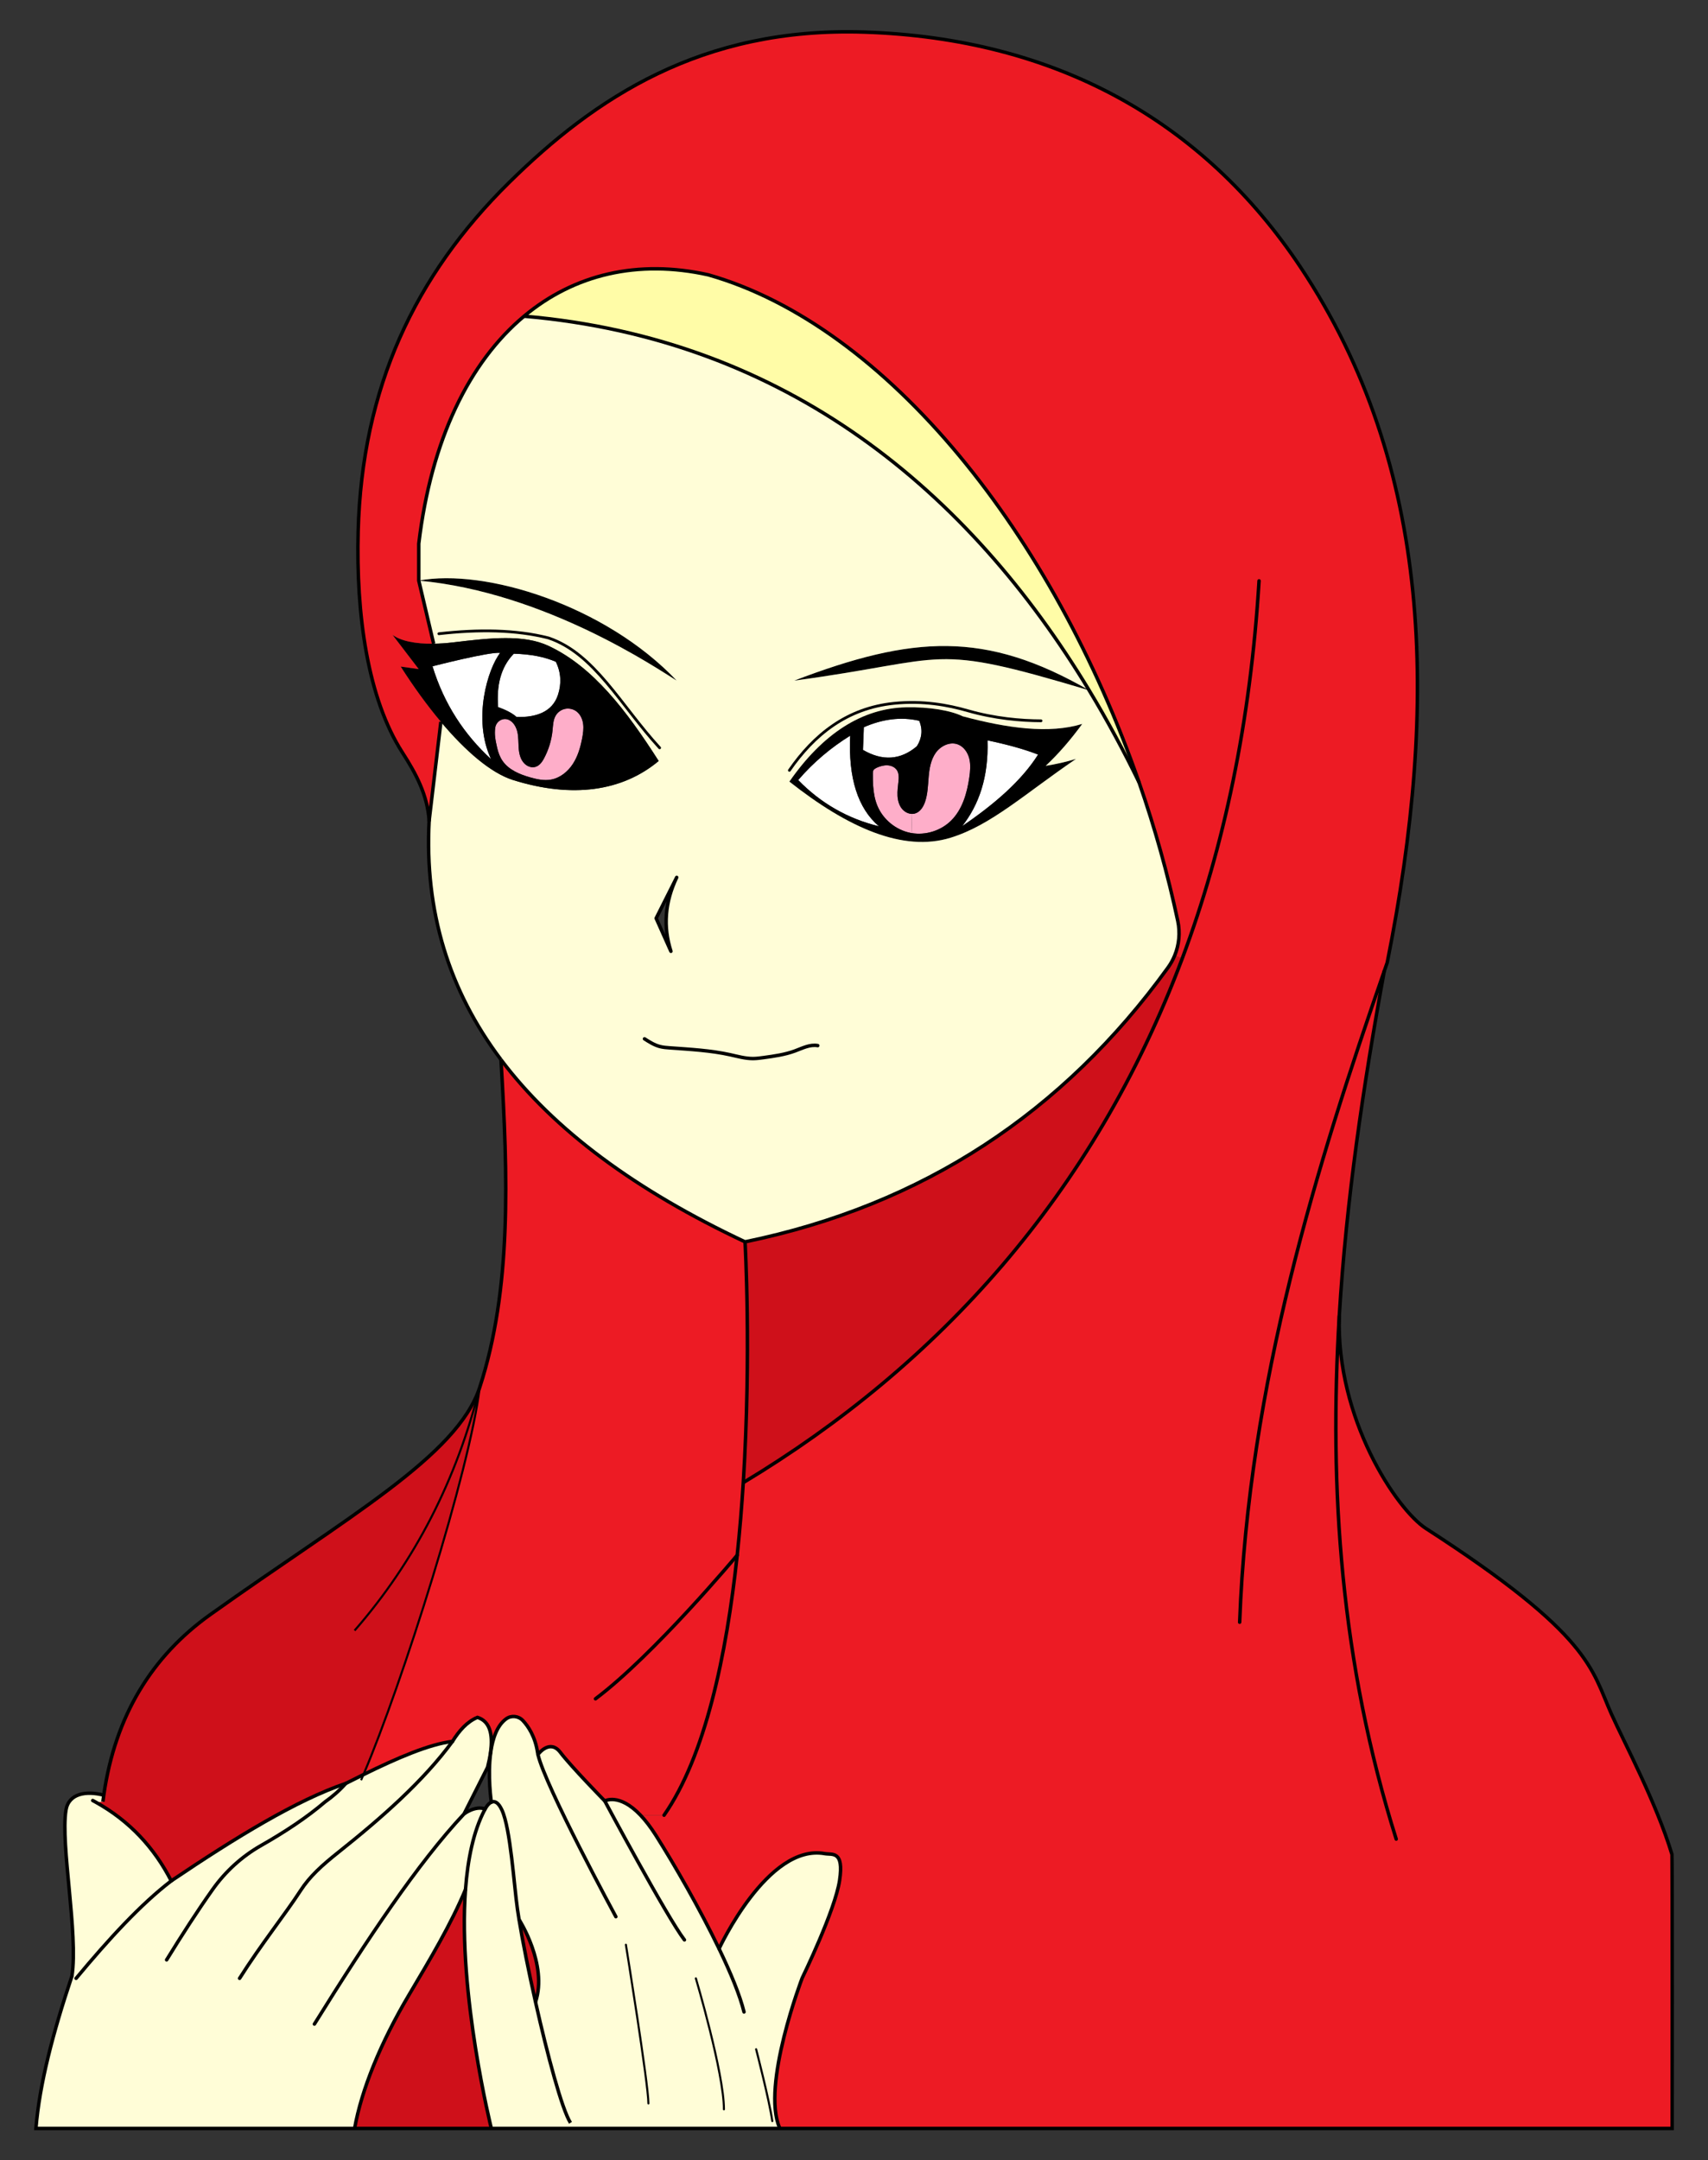 <?xml version="1.0" encoding="utf-8"?>
<svg version="1.1" id="Layer_1" xmlns="http://www.w3.org/2000/svg" xmlns:xlink="http://www.w3.org/1999/xlink" x="0px" y="0px"
	 viewBox="0 0 2465.607 3117.932" enable-background="new 0 0 2465.607 3117.932" xml:space="preserve">
<rect x="0" y="0" width="2465.607" height="3117.932" fill="#333333" stroke="none"/>
<g id="XMLID_1_">
	<g>
		<g id="XMLID_2_">
			<g>
				<path fill="#CF101A" d="M749.295,2770.457c0,0,41.81,64.81,23.77,119.1c-9.93-44.13-18.64-87.7-23.78-119.1H749.295z"/>
				<path fill="#FFFFFF" d="M1389.025,1192.337c24.08-30.8,38.15-70.38,36.5-123.75c27.7,5.79,52.44,12.49,73,20.5
					C1474.545,1127.007,1435.445,1160.697,1389.025,1192.337z"/>
				<path d="M1572.275,996.387c-234.38-70.16-197.06-44.78-425.75-14.05C1317.645,917.017,1422.435,909.947,1572.275,996.387z"/>
				<path fill="#FEAEC9" d="M1316.585,1174.697c1.33,0.02,2.67-0.14,3.98-0.49c7.46-1.99,12.21-9.35,14.74-16.65
					c4-11.53,4.22-23.96,5.26-36.13c1.04-12.16,3.12-24.74,10.13-34.73c7.02-9.99,20.24-16.55,31.73-12.42
					c8.66,3.12,14.55,11.6,16.78,20.53s1.35,18.32,0.02,27.43c-3.32,22.62-9.97,45.98-26.2,62.09
					c-14.75,14.64-36.78,21.53-57.25,18.02L1316.585,1174.697z"/>
				<path fill="#FFFFFF" d="M1247.025,1049.587c26.79-11.63,53.47-15.45,80-9.25c5.26,12.98,3.81,25.2-3.5,36.75
					c-23.72,20.05-49.67,21.57-77.75,5.25L1247.025,1049.587z"/>
				<path fill="#FEAEC9" d="M1314.265,1202.067c-20.89-4.14-39.32-19.15-47.58-38.78c-3.93-9.33-5.61-19.42-6.27-29.47
					c-0.33-5.1-0.41-10.2-0.39-15.3c0.01-3.22-0.42-6.58,2.5-8.63c4.06-2.85,9.93-4.64,14.81-5.2c6.58-0.75,13.93,1.44,17.48,7.03
					c3.02,4.77,2.73,10.86,2.13,16.48c-0.71,6.79-1.7,13.6-1.32,20.43c0.38,6.82,2.26,13.78,6.67,19c3.53,4.18,8.89,7.01,14.29,7.07
					l-0.81,27.65C1315.275,1202.257,1314.765,1202.167,1314.265,1202.067z"/>
				<path fill="#FFFFFF" d="M1227.275,1061.837c-2.81,61.28,11.09,104.8,41.5,130.75c-45.29-11.13-84.11-33.42-116.5-66.75
					C1174.775,1099.687,1199.995,1078.767,1227.275,1061.837z"/>
				<path d="M1425.525,1068.587c1.65,53.37-12.42,92.95-36.5,123.75c46.42-31.64,85.52-65.33,109.5-103.25
					C1477.965,1081.077,1453.225,1074.377,1425.525,1068.587z M1268.775,1192.587c-30.41-25.95-44.31-69.47-41.5-130.75
					c-27.28,16.93-52.5,37.85-75,64C1184.665,1159.167,1223.485,1181.457,1268.775,1192.587z M1245.775,1082.337
					c28.08,16.32,54.03,14.8,77.75-5.25c7.31-11.55,8.76-23.77,3.5-36.75c-26.53-6.2-53.21-2.38-80,9.25L1245.775,1082.337z
					 M1372.275,1209.087c-68.46,21.09-147.99-14.12-232.75-81c48.22-69.31,105.04-106.01,168.75-107.25
					c33.69-0.66,64.08,4.57,81.5,13c64.9,17.36,124.86,25.57,172.5,11c-16.6,22.73-34.12,43.07-52.75,60.5
					c15.18-2.42,29.74-5.77,43.75-10C1479.525,1145.587,1430.785,1191.067,1372.275,1209.087z M1277.335,1104.687
					c-4.88,0.56-10.75,2.35-14.81,5.2c-2.92,2.05-2.49,5.41-2.5,8.63c-0.02,5.1,0.06,10.2,0.39,15.3
					c0.66,10.05,2.34,20.14,6.27,29.47c8.26,19.63,26.69,34.64,47.58,38.78c0.5,0.1,1.01,0.19,1.51,0.28
					c20.47,3.51,42.5-3.38,57.25-18.02c16.23-16.11,22.88-39.47,26.2-62.09c1.33-9.11,2.21-18.5-0.02-27.43s-8.12-17.41-16.78-20.53
					c-11.49-4.13-24.71,2.43-31.73,12.42c-7.01,9.99-9.09,22.57-10.13,34.73c-1.04,12.17-1.26,24.6-5.26,36.13
					c-2.53,7.3-7.28,14.66-14.74,16.65c-1.31,0.35-2.65,0.51-3.98,0.49c-5.4-0.06-10.76-2.89-14.29-7.07
					c-4.41-5.22-6.29-12.18-6.67-19c-0.38-6.83,0.61-13.64,1.32-20.43c0.6-5.62,0.89-11.71-2.13-16.48
					C1291.265,1106.127,1283.915,1103.937,1277.335,1104.687z"/>
				<path fill="#CF101A" d="M1706.685,1383.287c-127.69,340.69-353.09,587.39-632.82,756.05l-0.87-0.05
					c11.66-186.02,2.53-346.95,2.53-346.95c257.33-52.89,459.3-186.98,610.42-395.67c3.96-5.47,7.22-11.34,9.74-17.48
					L1706.685,1383.287z"/>
				<path fill="#FFFCA7" d="M756.495,456.387c72.25-60.44,164.4-82.34,266.03-59.72c259.33,74.01,497.91,376.17,621.75,732.47
					c-22.05-45.42-46.01-89.81-72-132.75C1399.365,710.537,1137.295,489.107,756.495,456.387z"/>
				<path fill="#FFFFFF" d="M802.365,955.167c7.65,15.52,8.34,32.02,3,48c-8.15,24.38-31.32,32.43-59.67,31.67
					c-6.15-5.63-15.46-10.28-26.67-14.33c-2.2-30.2,3.16-56.89,22.67-77C766.355,944.147,786.405,948.167,802.365,955.167z"/>
				<path fill="#FEAEC9" d="M725.665,1098.467c-4-5.7-6.45-12.36-7.98-19.15c-2.43-10.79-4.25-19.29-2.73-29.19
					c1.43-9.28,11.26-15.05,19.75-11.04c0.27,0.12,0.54,0.26,0.81,0.41c6.36,3.52,10.01,10.6,11.51,17.72
					c1.5,7.11,1.2,14.45,1.68,21.7c0.55,8.49,2.34,17.32,8.65,23.43c2.98,2.88,6.83,4.78,10.96,4.98
					c8.78,0.43,13.67-6.42,17.2-13.07c6.55-12.36,10.69-26,12.1-39.91c0.76-7.48,0.85-15.42,4.77-21.84
					c2.99-4.91,8.15-8.46,13.82-9.49c5.66-1.03,11.74,0.46,16.28,4c5.42,4.23,8.41,11,9.31,17.82c0.9,6.82-0.08,13.74-1.37,20.49
					c-2.49,13.08-6.24,26.16-13.52,37.31c-7.28,11.15-18.5,20.25-31.61,22.56c-10.03,1.78-20.31-0.45-30.09-3.26
					C750.175,1117.627,734.655,1111.257,725.665,1098.467z"/>
				<path fill="#FFFDD7" d="M700.275,2610.877c1.42-2.59,4.74-7.88,9.02-9.81c4.4-1.99,9.81-0.43,15.23,11.27
					c12.5,27,17.33,107.56,22.5,143.5c0.65,4.5,1.4,9.39,2.26,14.62c5.14,31.4,13.85,74.97,23.78,119.1
					c17.26,76.72,38.19,155.13,50.46,174.28v8.17h-114.23c0,0-48.47-194.22-37.31-344.98c3.24-43.86,11.54-84.04,27.54-114.69
					C699.525,2612.337,699.785,2611.767,700.275,2610.877z"/>
				<path fill="#FFFDD7" d="M1038.015,2812.597c0,0,70.25-152.21,152.51-137.26c10.85,1.97,28-5,21.5,38.5s-54,141-54,141
					s-59.53,155.5-32.51,216.5v0.67h-301.99v-8.17c-12.27-19.15-33.2-97.56-50.46-174.28c18.04-54.29-23.77-119.1-23.77-119.1h-0.01
					c-0.86-5.23-1.61-10.12-2.26-14.62c-5.17-35.94-10-116.5-22.5-143.5c-5.42-11.7-10.83-13.26-15.23-11.27
					c0,0-5.78-38.13-0.82-72.56c2.84-19.74,9.21-38.27,22.22-47.71c7.42-5.39,17.79-4.27,24.06,2.42
					c7.71,8.23,17.76,22.97,21.27,46.12c0.14,0.89,0.32,1.87,0.56,2.92c1.1-1.48,17.47-22.72,32.44-2.92c15.5,20.5,64,70,64,70
					s20.65-11.99,51.61,20.56c6.98,7.34,14.48,16.94,22.39,29.44C973.785,2691.657,1010.425,2755.277,1038.015,2812.597z"/>
				<path fill="#ED1B24" d="M958.625,2619.867l-33.99,0.03c-30.96-32.55-51.61-20.56-51.61-20.56s-48.5-49.5-64-70
					c-14.97-19.8-31.34,1.44-32.44,2.92c-0.24-1.05-0.42-2.03-0.56-2.92c-3.51-23.15-13.56-37.89-21.27-46.12
					c-6.27-6.69-16.64-7.81-24.06-2.42c-13.01,9.44-19.38,27.97-22.22,47.71l-0.22-0.03c3.53-26.6-1.64-44.4-19.06-49.81
					c-15.2,6.4-26.35,19.32-36,34.67c-33.44,4.08-79.1,23.63-128.5,47.92c55.79-130.78,153.54-439.08,167.83-558.92
					c46.15-141.63,40.74-304.48,30.64-472.98c76.75,102,195.04,188.99,352.36,262.98c0,0,9.13,160.93-2.53,346.95
					c-2.16,34.53-5.03,69.93-8.82,105.33C1048.655,2389.757,1017.865,2534.817,958.625,2619.867z"/>
				<path fill="#FFFFFF" d="M722.025,942.337c-17.66,22.5-40.33,95.5-13.16,153.33c-38.62-35.56-67.76-79.38-84.5-134
					C624.365,961.667,707.195,940.337,722.025,942.337z"/>
				<path fill="#FFFDD7" d="M109.865,2855.337c47.21-56.77,93.48-107.06,137.33-140.67c93.53-63.09,181.57-116.84,252-140.66
					c8.58-4.35,17.09-8.62,25.5-12.75c49.4-24.29,95.06-43.84,128.5-47.92c9.65-15.35,20.8-28.27,36-34.67
					c17.42,5.41,22.59,23.21,19.06,49.81c-0.91,6.83-2.4,14.25-4.39,22.19l-34,67.34c0,0,15.95-12.35,30.41-7.13
					c-0.49,0.89-0.75,1.46-0.75,1.46c-16,30.65-24.3,70.83-27.54,114.69c-20.76,49.92-50.51,99.78-81.96,152.81
					c-40.49,68.28-67.97,135.59-78.16,192.17h-460c5.14-64.46,24.98-139.25,51.6-218.8L109.865,2855.337z"/>
				<path fill="#CF101A" d="M590.025,2879.837c31.45-53.03,61.2-102.89,81.96-152.81c-11.16,150.76,37.31,344.98,37.31,344.98
					h-197.43C522.055,3015.427,549.535,2948.117,590.025,2879.837z"/>
				<path d="M976.865,982.337c-26.2-15.93-188.5-127.4-372.34-144.33C700.035,819.877,873.785,873.527,976.865,982.337z"/>
				<path fill="#FFFDD7" d="M792.195,932.337c-36.23-17.03-84.03-11.62-138.17-5.17c-9.82,1.17-19.22,1.8-28.04,1.9l-21.46-91.06
					c183.84,16.93,346.14,128.4,372.34,144.33c-103.08-108.81-276.83-162.46-372.34-144.33v-53.34
					c17.86-150.23,73.04-262.26,151.97-328.28c380.8,32.72,642.87,254.15,815.78,540c-149.84-86.44-254.63-79.37-425.75-14.05
					c228.69-30.73,191.37-56.11,425.75,14.05c25.99,42.94,49.95,87.33,72,132.75c22.69,65.26,41.53,132.35,55.94,200.18
					c3.58,16.85,1.91,34.22-4.53,49.87c-2.52,6.14-5.78,12.01-9.74,17.48c-151.12,208.69-353.09,342.78-610.42,395.67
					c-157.32-73.99-275.61-160.98-352.36-262.98v-0.01c-75.24-99.97-110.57-214.34-103.64-345.01l16.89-142.54
					c35.79,42.58,72.51,74.09,104.28,84.04c85,26.62,157.45,16.54,210.17-27.5C904.365,1025.507,856.115,962.387,792.195,932.337z
					 M1308.275,1020.837c-63.71,1.24-120.53,37.94-168.75,107.25c84.76,66.88,164.29,102.09,232.75,81
					c58.51-18.02,107.25-63.5,181-113.75c-14.01,4.23-28.57,7.58-43.75,10c18.63-17.43,36.15-37.77,52.75-60.5
					c-47.64,14.57-107.6,6.36-172.5-11C1372.355,1025.407,1341.965,1020.177,1308.275,1020.837z M968.525,1373.007
					c-11.44-35.56-8.66-71.11,8.34-106.67l-29.67,59L968.525,1373.007z"/>
				<path d="M741.695,943.507c-19.51,20.11-24.87,46.8-22.67,77c11.21,4.05,20.52,8.7,26.67,14.33
					c28.35,0.76,51.52-7.29,59.67-31.67c5.34-15.98,4.65-32.48-3-48C786.405,948.167,766.355,944.147,741.695,943.507z
					 M717.685,1079.317c1.53,6.79,3.98,13.45,7.98,19.15c8.99,12.79,24.51,19.16,39.54,23.47c9.78,2.81,20.06,5.04,30.09,3.26
					c13.11-2.31,24.33-11.41,31.61-22.56c7.28-11.15,11.03-24.23,13.52-37.31c1.29-6.75,2.27-13.67,1.37-20.49
					c-0.9-6.82-3.89-13.59-9.31-17.82c-4.54-3.54-10.62-5.03-16.28-4c-5.67,1.03-10.83,4.58-13.82,9.49
					c-3.92,6.42-4.01,14.36-4.77,21.84c-1.41,13.91-5.55,27.55-12.1,39.91c-3.53,6.65-8.42,13.5-17.2,13.07
					c-4.13-0.2-7.98-2.1-10.96-4.98c-6.31-6.11-8.1-14.94-8.65-23.43c-0.48-7.25-0.18-14.59-1.68-21.7
					c-1.5-7.12-5.15-14.2-11.51-17.72c-0.27-0.15-0.54-0.29-0.81-0.41c-8.49-4.01-18.32,1.76-19.75,11.04
					C713.435,1060.027,715.255,1068.527,717.685,1079.317z M654.025,927.167c54.14-6.45,101.94-11.86,138.17,5.17
					c63.92,30.05,112.17,93.17,158.67,166c-52.72,44.04-125.17,54.12-210.17,27.5c-31.77-9.95-68.49-41.46-104.28-84.04
					c-19.98-23.76-39.67-50.96-58.05-79.79l26,3.66l-37.84-49.5c11.46,8.77,32.81,13.23,59.46,12.9
					C634.805,928.967,644.205,928.337,654.025,927.167z M708.865,1095.667c-27.17-57.83-4.5-130.83,13.16-153.33
					c-14.83-2-97.66,19.33-97.66,19.33C641.105,1016.287,670.245,1060.107,708.865,1095.667z"/>
				<path fill="#ED1B24" d="M1190.525,2675.337c-82.26-14.95-152.51,137.26-152.51,137.26c-27.59-57.32-64.23-120.94-90.99-163.26
					c-7.91-12.5-15.41-22.1-22.39-29.44l33.99-0.03c59.24-85.05,90.03-230.11,105.55-375.25c3.79-35.4,6.66-70.8,8.82-105.33
					l0.87,0.05c279.73-168.66,505.13-415.36,632.82-756.05l-11-4.1c6.44-15.65,8.11-33.02,4.53-49.87
					c-14.41-67.83-33.25-134.92-55.94-200.18c-123.84-356.3-362.42-658.46-621.75-732.47c-101.63-22.62-193.78-0.72-266.03,59.72
					c-78.93,66.02-134.11,178.05-151.97,328.28v53.34l21.46,91.06c-26.65,0.33-48-4.13-59.46-12.9l37.84,49.5l-26-3.66
					c18.38,28.83,38.07,56.03,58.05,79.79l-16.89,142.54c-2.66-37.03-18.65-67.15-38.5-98c-50.5-78.5-67.21-199.8-64-320
					c5.52-206.27,81.7-368.71,218-503c123.55-121.72,277.54-224.76,513-217c275.74,9.09,488.97,128.19,629.5,339.5
					c190.36,286.22,200.05,628.7,125,1003.5c-1.42,4.06-2.84,8.14-4.26,12.22h0.01c-30.28,164.94-54.84,330.76-64.93,497.35
					c-4.93,148.42,82.62,279.74,125.18,307.19c239.13,154.24,238.82,203.15,267.62,267.62c17.95,40.19,64.52,127.18,87.38,202.62
					c0.68,2.23,0.34,395.67,0.34,395.67h-1288.35v-0.67c-27.02-61,32.51-216.5,32.51-216.5s47.5-97.5,54-141
					S1201.375,2677.307,1190.525,2675.337z"/>
				<path fill="#CF101A" d="M692.525,2002.337c-14.29,119.84-112.04,428.14-167.83,558.92c-8.41,4.13-16.92,8.4-25.5,12.75
					c-70.43,23.82-158.47,77.57-252,140.66c-24.61-48.03-60.17-86.39-108.6-113.42l9.93-0.91c0.39-3.15,0.81-6.28,1.26-9.38
					c16.43-114.86,69.86-200.78,153.74-260.62C501.035,2189.437,660.175,2101.627,692.525,2002.337z"/>
				<path fill="#FFFDD7" d="M95.195,2612.667c3.91-24.41,29.43-28.27,54.59-21.71c-0.45,3.1-0.87,6.23-1.26,9.38l-9.93,0.91
					c48.43,27.03,83.99,65.39,108.6,113.42c-43.85,33.61-90.12,83.9-137.33,140.67l-6.4-2.13c0.13-0.4,0.27-0.8,0.4-1.2
					C113.175,2791.117,87.195,2662.667,95.195,2612.667z"/>
			</g>
			<g>
				<path fill="none" stroke="#000000" stroke-width="5" stroke-miterlimit="10" d="M723.165,1529.357
					c76.75,102,195.04,188.99,352.36,262.98c257.33-52.89,459.3-186.98,610.42-395.67c3.96-5.47,7.22-11.34,9.74-17.48
					c6.44-15.65,8.11-33.02,4.53-49.87c-14.41-67.83-33.25-134.92-55.94-200.18c-123.84-356.3-362.42-658.46-621.75-732.47
					c-101.63-22.62-193.78-0.72-266.03,59.72c-78.93,66.02-134.11,178.05-151.97,328.28v53.34l21.46,91.06"/>
				<path fill="none" stroke="#000000" stroke-width="5" stroke-miterlimit="10" d="M636.415,1041.797l-16.89,142.54
					c-6.93,130.67,28.4,245.04,103.64,345.01"/>
				<path fill="none" stroke="#000000" stroke-width="5" stroke-linecap="round" stroke-miterlimit="10" d="M619.525,1184.337
					c-2.66-37.03-18.65-67.15-38.5-98c-50.5-78.5-67.21-199.8-64-320c5.52-206.27,81.7-368.71,218-503
					c123.55-121.72,277.54-224.76,513-217c275.74,9.09,488.97,128.19,629.5,339.5c190.36,286.22,200.05,628.7,125,1003.5
					c-1.42,4.06-2.84,8.14-4.26,12.22c-96.67,278.07-195.93,594.84-208.74,939.78"/>
				<path fill="none" stroke="#000000" stroke-width="5" stroke-linecap="round" stroke-miterlimit="10" d="M1817.525,838.337
					c-12.31,203.56-50.76,384.66-110.84,544.95c-127.69,340.69-353.09,587.39-632.82,756.05"/>
				<path fill="none" stroke="#000000" stroke-width="5" stroke-linecap="round" stroke-miterlimit="10" d="M1075.525,1792.337
					c0,0,9.13,160.93-2.53,346.95c-2.16,34.53-5.03,69.93-8.82,105.33c-15.52,145.14-46.31,290.2-105.55,375.25"/>
				<path fill="none" stroke="#000000" stroke-width="5" stroke-linecap="round" stroke-miterlimit="10" d="M1064.175,2244.617
					c0,0-120.54,144.26-204.54,207.25"/>
				<path fill="none" stroke="#000000" stroke-width="5" stroke-miterlimit="10" d="M756.495,456.387
					c380.8,32.72,642.87,254.15,815.78,540c25.99,42.94,49.95,87.33,72,132.75"/>
				<path fill="none" stroke="#000000" stroke-width="5" stroke-linecap="round" stroke-miterlimit="10" d="M1998.275,1401.557
					c-30.28,164.94-54.84,330.76-64.93,497.35c-15.16,250.19,2.34,502.12,82.18,755.43"/>
				<path fill="none" stroke="#000000" stroke-width="5" stroke-miterlimit="10" d="M723.165,1529.347v0.01
					c10.1,168.5,15.51,331.35-30.64,472.98c-32.35,99.29-191.49,187.1-389,328c-83.88,59.84-137.31,145.76-153.74,260.62
					c-0.45,3.1-0.87,6.23-1.26,9.38"/>
				<path fill="none" stroke="#000000" stroke-width="5" stroke-linecap="round" stroke-miterlimit="10" d="M1180.475,1509.117
					c-11.28-2.06-22.26,3.77-33.01,7.74c-14.42,5.32-29.79,7.45-45.02,9.54c-5.08,0.69-10.17,1.39-15.3,1.42
					c-11.16,0.05-22.04-3.06-32.93-5.47c-28.58-6.32-57.97-7.84-87.16-9.95c-4.97-0.35-9.98-0.74-14.79-2.03
					c-7.92-2.12-14.96-6.6-21.87-11.02"/>
				
					<path fill="none" stroke="#000000" stroke-width="5" stroke-linecap="round" stroke-linejoin="round" stroke-miterlimit="10" d="
					M976.865,1266.337l-29.67,59l21.33,47.67C957.085,1337.447,959.865,1301.897,976.865,1266.337z"/>
				
					<path fill="none" stroke="#000000" stroke-width="4" stroke-linecap="round" stroke-linejoin="round" stroke-miterlimit="10" d="
					M633.525,914.667c57.28-6.47,110.74-5.93,158,6c66.5,22.17,104,96.92,160.67,158.67"/>
				
					<path fill="none" stroke="#000000" stroke-width="4" stroke-linecap="round" stroke-linejoin="round" stroke-miterlimit="10" d="
					M1139.525,1111.837c35.45-51.24,82.88-89.86,151.25-96.75c41.32-4.16,77.33,2.37,106.5,10.75c38.84,11.15,76.49,14.4,105.5,14.5
					"/>
				<path fill="none" stroke="#000000" stroke-width="3" stroke-miterlimit="10" d="M521.195,2569.337c1.14-2.61,2.31-5.31,3.5-8.08
					c55.79-130.78,153.54-439.08,167.83-558.92c-33.62,133.98-93.62,251.12-180.66,351"/>
				<path fill="none" stroke="#000000" stroke-width="5" stroke-miterlimit="10" d="M151.195,2591.337
					c-0.47-0.13-0.94-0.26-1.41-0.38c-25.16-6.56-50.68-2.7-54.59,21.71c-8,50,17.98,178.45,8.67,239.34c-0.13,0.4-0.27,0.8-0.4,1.2
					c-26.62,79.55-46.46,154.34-51.6,218.8h460h197.43h114.23h301.99h1288.35c0,0,0.34-393.44-0.34-395.67
					c-22.86-75.44-69.43-162.43-87.38-202.62c-28.8-64.47-28.49-113.38-267.62-267.62c-42.56-27.45-130.11-158.77-125.18-307.19"/>
				<path fill="none" stroke="#000000" stroke-width="5" stroke-linecap="round" stroke-miterlimit="10" d="M133.865,2598.667
					c1.59,0.85,3.16,1.71,4.73,2.58c48.43,27.03,83.99,65.39,108.6,113.42c-43.85,33.61-90.12,83.9-137.33,140.67"/>
				<path fill="none" stroke="#000000" stroke-width="5" stroke-linecap="round" stroke-miterlimit="10" d="M247.195,2714.667
					c93.53-63.09,181.57-116.84,252-140.66c8.58-4.35,17.09-8.62,25.5-12.75c49.4-24.29,95.06-43.84,128.5-47.92
					c9.65-15.35,20.8-28.27,36-34.67c17.42,5.41,22.59,23.21,19.06,49.81c-0.91,6.83-2.4,14.25-4.39,22.19l-34,67.34
					c-66.12,70.41-139.93,180.95-216,303.33"/>
				<path fill="none" stroke="#000000" stroke-width="5" stroke-linecap="round" stroke-miterlimit="10" d="M499.195,2574.007
					c-8.82,9.93-18.84,18.8-30,26.66c-25.96,22.2-57.31,43.04-92.35,62.96c-27.68,15.74-51.48,37.47-69.9,63.46
					c-21.98,31.01-44.15,65.39-66.42,101.58"/>
				<path fill="none" stroke="#000000" stroke-width="5" stroke-linecap="round" stroke-miterlimit="10" d="M653.195,2513.337
					c-41.78,57.12-102.67,110.67-164.67,160c-23.69,18.85-41.38,34.78-54.66,55.33c-21.77,33.68-56.78,77.25-88,126.67"/>
				<path fill="none" stroke="#000000" stroke-width="5" stroke-miterlimit="10" d="M709.295,3072.007
					c0,0-48.47-194.22-37.31-344.98c3.24-43.86,11.54-84.04,27.54-114.69c0,0,0.26-0.57,0.75-1.46c1.42-2.59,4.74-7.88,9.02-9.81
					c4.4-1.99,9.81-0.43,15.23,11.27c12.5,27,17.33,107.56,22.5,143.5c0.65,4.5,1.4,9.39,2.26,14.62
					c5.14,31.4,13.85,74.97,23.78,119.1c17.26,76.72,38.19,155.13,50.46,174.28"/>
				<path fill="none" stroke="#000000" stroke-width="5" stroke-miterlimit="10" d="M669.865,2618.007c0,0,15.95-12.35,30.41-7.13
					c0.75,0.27,1.51,0.59,2.25,0.96"/>
				<path fill="none" stroke="#000000" stroke-width="5" stroke-miterlimit="10" d="M511.865,3072.007
					c10.19-56.58,37.67-123.89,78.16-192.17c31.45-53.03,61.2-102.89,81.96-152.81c0-0.01,0.01-0.01,0.01-0.02"/>
				<path fill="none" stroke="#000000" stroke-width="5" stroke-miterlimit="10" d="M749.295,2770.457c0,0,41.81,64.81,23.77,119.1"
					/>
				<path fill="none" stroke="#000000" stroke-width="3" stroke-linecap="round" stroke-miterlimit="10" d="M903.525,2806.837
					c0,0,32.5,201,32.5,229"/>
				<path fill="none" stroke="#000000" stroke-width="3" stroke-linecap="round" stroke-miterlimit="10" d="M1004.525,2855.337
					c0,0,40.5,136.5,40.5,189"/>
				<path fill="none" stroke="#000000" stroke-width="5" stroke-linecap="round" stroke-miterlimit="10" d="M709.295,2601.067
					c0,0-5.78-38.13-0.82-72.56c2.84-19.74,9.21-38.27,22.22-47.71c7.42-5.39,17.79-4.27,24.06,2.42
					c7.71,8.23,17.76,22.97,21.27,46.12c0.14,0.89,0.32,1.87,0.56,2.92c10.23,45.42,112.44,234.08,112.44,234.08"/>
				<path fill="none" stroke="#000000" stroke-width="5" stroke-linecap="round" stroke-miterlimit="10" d="M776.525,2532.337
					c0,0,0.02-0.03,0.06-0.08c1.1-1.48,17.47-22.72,32.44-2.92c15.5,20.5,64,70,64,70s90,168,115,200.5"/>
				<path fill="none" stroke="#000000" stroke-width="5" stroke-linecap="round" stroke-miterlimit="10" d="M873.025,2599.337
					c0,0,20.65-11.99,51.61,20.56c6.98,7.34,14.48,16.94,22.39,29.44c26.76,42.32,63.4,105.94,90.99,163.26
					c16.74,34.79,30.16,67.26,36.01,91.24"/>
				<path fill="none" stroke="#000000" stroke-width="5" stroke-linecap="round" stroke-miterlimit="10" d="M1038.015,2812.597
					c0,0,70.25-152.21,152.51-137.26c10.85,1.97,28-5,21.5,38.5s-54,141-54,141s-59.53,155.5-32.51,216.5"/>
				<path fill="none" stroke="#000000" stroke-width="3" stroke-linecap="round" stroke-miterlimit="10" d="M1091.525,2957.667
					c0,0,19,73.34,23.34,103.67"/>
			</g>
		</g>
	</g>
</g>
</svg>
